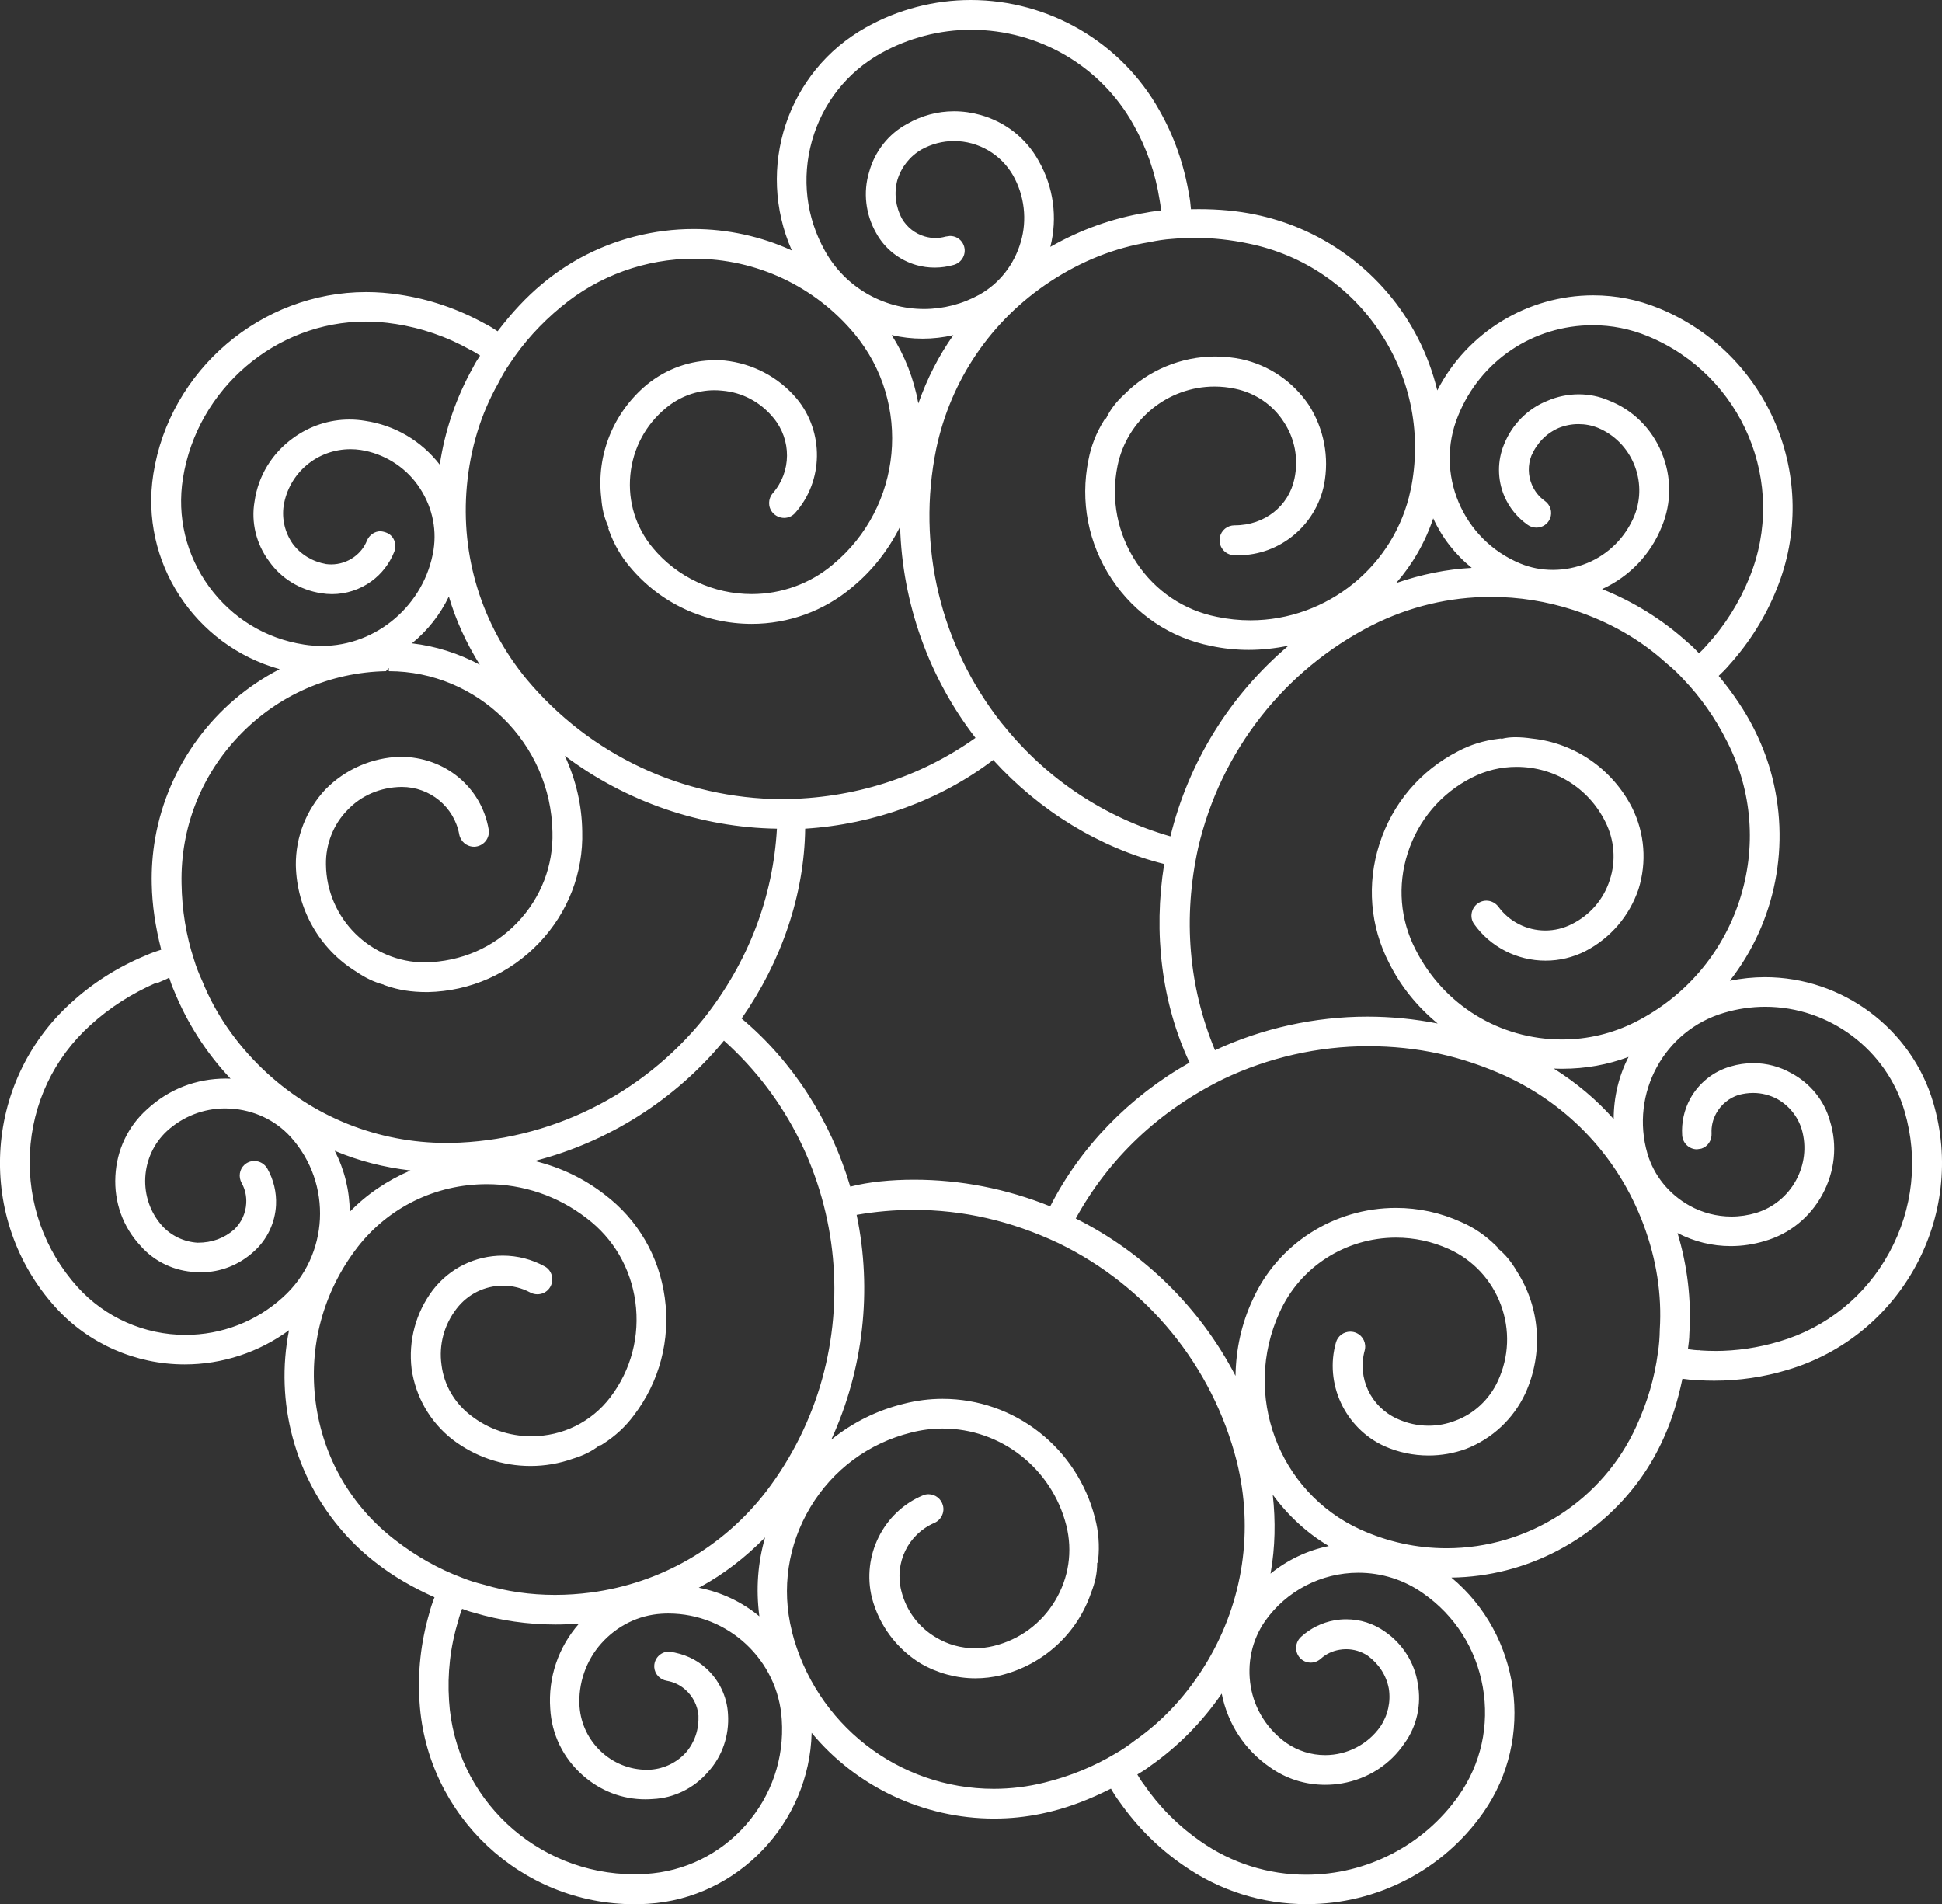<svg xmlns="http://www.w3.org/2000/svg" id="Layer_1" viewBox="0 0 647.64 635.01"><rect x="0" y="0" width="647.64" height="635.01" fill="#333333" stroke="none"/><defs><style>      .cls-1 {        fill: #fff;      }    </style></defs><path class="cls-1" d="M644.71,367.65c-7.23-24.59-30.3-41.78-56.09-41.78-3.94,0-7.87.41-11.74,1.2,15.37-19.71,20.46-45.63,13.59-69.96-1.38-4.85-3.28-9.65-5.64-14.28-2.91-5.73-6.74-11.45-11.66-17.44,1.16-1.09,2.33-2.24,3.51-3.64,6.81-7.58,12.14-16.09,15.82-25.3,14.95-36.71-2.68-78.73-39.31-93.66-6.98-2.86-14.33-4.31-21.84-4.31-21.95,0-42.04,12.34-52.03,31.71-5.84-24.29-22.91-44.39-46.16-54.16-4.69-1.96-9.63-3.48-14.67-4.52-5.8-1.19-11.93-1.77-18.74-1.77l-2.58.03c-.13-1.56-.29-3.16-.65-4.93-1.68-10.04-5.01-19.5-9.92-28.12C373.89,14.08,349.79,0,323.72,0c-12.18,0-24.24,3.15-34.88,9.11-26.38,14.73-36.88,46.92-24.77,74.41-10.22-4.68-21.48-7.14-32.77-7.14-13.18,0-26.25,3.34-37.82,9.64-4.45,2.44-8.73,5.35-12.68,8.66-5.19,4.32-10.05,9.5-14.85,15.79-1.36-.91-2.78-1.8-4.45-2.64-8.94-4.89-18.46-8.11-28.26-9.57-3.72-.58-7.44-.87-11.11-.87-35.07,0-65.59,26.09-70.99,60.68-4.61,29.2,13.75,57.19,42.13,65.08-21.81,11.23-37.24,32.11-41.52,56.4-.88,5.04-1.26,10.19-1.14,15.32.13,6.85,1.16,14.01,3.16,21.83-1.62.51-3.25,1.07-5,1.86-9.43,3.89-17.9,9.26-25.18,15.96-29.36,26.64-31.64,72.15-5.06,101.46,10.94,12.09,26.64,19.02,43.07,19.02,12.53,0,24.76-4.03,34.79-11.4-4.77,24.01,1.93,49.01,18.2,67.44,3.33,3.8,7.11,7.31,11.24,10.46,5.47,4.21,11.72,7.87,19.08,11.16-.66,1.67-1.26,3.41-1.76,5.37-2.83,9.78-3.92,19.76-3.23,29.66,2.41,37.76,33.86,67.33,71.6,67.33,1.52,0,3.05-.04,4.58-.14,30.04-1.86,53.88-27.12,54.58-57.02,14.84,17.96,37.32,28.6,60.82,28.6,1.38,0,2.77-.04,4.15-.11,5.06-.26,10.18-1.05,15.18-2.33,6.24-1.56,12.68-4.02,19.66-7.54.85,1.49,1.8,2.98,2.97,4.54,5.87,8.33,13,15.41,21.16,21.02,12.12,8.48,26.33,12.96,41.13,12.96,23.51,0,45.54-11.42,58.92-30.55,17.35-24.72,12.44-59.18-10.64-78.36,24.95-.33,48.46-12.63,63.07-33.03,2.95-4.12,5.52-8.61,7.64-13.32,2.68-5.86,4.75-12.4,6.34-19.96,1.68.24,3.41.45,5.33.5,1.75.1,3.51.15,5.26.15,8.32,0,16.52-1.21,24.38-3.58,38.01-11.21,59.85-51.22,48.67-89.18ZM571.91,450.51c-1.65,0-3.29-.05-4.92-.17v-.24s-.29.19-.29.19c-1.12-.01-2.22-.14-3.79-.36.24-1.73.46-3.46.48-5.24.69-11.3-.64-22.55-3.95-33.5,5.61,2.9,11.58,4.36,17.77,4.36,3.79,0,7.59-.57,11.28-1.68,8.22-2.35,15.05-7.83,19.22-15.45,4.21-7.7,5.12-16.46,2.56-24.62-1.86-6.77-6.56-12.56-12.86-15.91-3.84-2.19-8.23-3.35-12.69-3.35-2.58,0-5.15.38-7.63,1.12-5.69,1.61-10.6,5.55-13.46,10.8-1.99,3.69-2.91,7.88-2.64,12.12.17,2.64,2.33,4.69,4.94,4.69l1.44-.22c2.14-.66,3.55-2.74,3.42-5.06-.13-2.35.4-4.62,1.56-6.74,1.62-2.92,4.27-5.1,7.44-6.12,1.62-.43,3.25-.66,4.86-.66,2.83,0,5.56.69,8.07,2.03,3.94,2.22,6.84,5.83,8.15,10.13,3.42,11.76-3.43,24.25-15.24,27.85-2.67.79-5.42,1.2-8.2,1.2-4.9,0-9.72-1.25-13.98-3.62-6.88-3.84-11.86-9.99-14.04-17.32-5.86-20.12,5.63-41.2,25.59-47.01,4.46-1.33,9.07-2,13.7-2,21.39,0,40.5,14.35,46.47,34.88,4.62,15.82,2.82,32.53-5.09,47.06-7.91,14.54-20.96,25.08-36.75,29.7-7,2.09-14.2,3.15-21.41,3.15ZM379.29,591.76c1.49-.88,2.95-1.79,4.32-2.86,9.34-6.56,17.34-14.67,23.82-24.11,1.98,10.06,7.67,18.75,16.05,24.53,5.4,3.85,11.77,5.88,18.42,5.88,1.88,0,3.78-.15,5.66-.48,8.62-1.51,16.03-6.26,20.82-13.36,4.13-5.66,5.74-12.96,4.43-19.96-1.06-6.93-5.05-13.23-10.93-17.28-3.78-2.69-8.24-4.12-12.9-4.12-1.31,0-2.63.11-3.93.34-4.13.74-7.99,2.63-11.14,5.49-1.16,1.05-1.76,2.53-1.65,4.07.1,1.51.87,2.86,2.12,3.71.8.55,1.75.84,2.72.84,1.24,0,2.44-.47,3.38-1.31,1.75-1.57,3.85-2.58,6.24-2.98.74-.13,1.48-.19,2.22-.19,2.58,0,5.08.77,7.19,2.17,3.76,2.77,6.2,6.57,7.03,10.96.7,4.46-.32,8.98-2.84,12.71-4.18,5.93-11.06,9.47-18.37,9.48-4.62,0-9.08-1.39-12.91-4.02-6.33-4.44-10.68-11.3-11.93-18.85-1.3-7.77.4-15.51,4.77-21.8,7.13-10.12,18.76-16.15,31.13-16.15,7.76,0,15.22,2.36,21.56,6.84,10.6,7.39,17.68,18.48,19.93,31.27,2.26,12.81-.6,25.69-8.06,36.28-11.61,16.48-30.6,26.32-50.83,26.32-12.71,0-24.89-3.85-35.26-11.14-7.4-5.14-13.71-11.44-18.9-18.99-.73-.93-1.34-1.91-2.14-3.25ZM264.07,543.9c-3.51-14.12-1.31-28.79,6.2-41.3,7.51-12.51,19.43-21.34,33.56-24.86,3.44-.89,6.98-1.35,10.52-1.35,19.45,0,36.42,13.28,41.25,32.29,2.17,8.6.84,17.53-3.74,25.14-4.58,7.62-11.84,12.96-20.44,15.07-2.07.51-4.18.77-6.29.77-4.62,0-9.11-1.25-12.99-3.62-5.83-3.41-9.94-8.94-11.58-15.6-2.31-9.31,2.32-18.8,11.03-22.57,2.27-.99,3.48-3.43,2.88-5.78-.56-2.23-2.55-3.79-4.82-3.79-.64,0-1.25.11-1.84.37-13.22,5.49-20.52,20.19-17.02,34.21,2.4,9.12,8.15,16.86,16.21,21.83,5.61,3.25,11.93,4.97,18.27,4.97,2.86,0,5.74-.34,8.57-1.03,14.16-3.57,25.4-13.88,30.04-27.52,1.28-3.29,2.02-6.31,2.02-9.98h.24l.1-.99c.48-4.78.13-9.47-1.07-13.92-5.94-23.42-26.85-39.76-50.83-39.76-4.36,0-8.74.56-12.99,1.66-8.8,2.16-16.9,6.17-24.13,11.97,10.73-23.46,13.73-49.84,8.46-74.99,6.29-1.1,12.68-1.65,19.01-1.65,16.44,0,32.32,3.57,48.32,11.1,29.68,14.41,51.36,40.97,59.46,72.86,5.66,22.82,2.14,46.52-9.91,66.74-6.42,10.74-14.53,19.58-24.15,26.29-2.05,1.59-4.12,3.01-6.37,4.29-7.16,4.31-15.12,7.58-23.66,9.69-5.57,1.4-11.28,2.1-16.97,2.1-31.87,0-59.56-21.65-67.37-52.63ZM131.66,107.99c8.87,1.36,17.31,4.24,25.31,8.74.96.46,1.82,1,3.14,1.85-.84,1.26-1.66,2.53-2.33,3.9-5.65,10.07-9.39,20.98-11.12,32.47-6.19-7.97-15-13.14-24.94-14.61-1.73-.29-3.47-.43-5.19-.43-6.72,0-13.23,2.14-18.79,6.18-7.09,5.14-11.65,12.67-12.85,21.16-1.21,6.9.55,14.15,4.82,19.87,3.99,5.74,10.36,9.65,17.43,10.71,1.2.2,2.41.3,3.61.3,4.69,0,9.36-1.54,13.15-4.31,3.39-2.48,6.02-5.88,7.59-9.83.57-1.44.47-3.04-.31-4.38-.75-1.31-2.04-2.18-4.24-2.45-1.99,0-3.79,1.24-4.58,3.16-.87,2.17-2.31,4-4.27,5.42-2.23,1.61-4.87,2.47-7.62,2.47-.59,0-1.17-.04-1.72-.11-4.59-.83-8.44-3.17-11.12-6.75-2.6-3.71-3.67-8.21-3.04-12.65,1.76-10.95,11.15-18.9,22.32-18.9,1.12,0,2.25.08,3.37.25,7.63,1.18,14.55,5.43,19.01,11.67,4.59,6.42,6.47,14.12,5.29,21.67-2.92,18.25-18.94,32.02-37.26,32.02-1.96,0-3.94-.15-5.96-.47-12.76-1.96-23.99-8.82-31.64-19.31-7.67-10.51-10.75-23.34-8.71-36.13,4.73-29.79,30.96-52.26,60.99-52.26,3.19,0,6.4.25,9.66.77ZM323.91,9.93c22.49,0,43.19,12.09,54.05,31.57,4.43,7.83,7.37,16.24,8.78,25.3.2.97.31,1.94.45,3.44-1.61.13-3.19.3-4.8.64-11.29,1.85-22.08,5.7-32.11,11.45,2.46-9.8,1.08-19.94-3.89-28.66-4.13-7.51-11-12.95-19.34-15.32-2.93-.83-5.92-1.25-8.9-1.25-5.49,0-10.92,1.47-15.66,4.24-6.17,3.31-10.79,9.18-12.65,16.05-2.04,6.69-1.19,14.1,2.35,20.31,2.83,5.2,7.76,9.11,13.51,10.72,1.94.54,3.97.82,6,.82,2.17,0,4.32-.31,6.43-.92,1.48-.44,2.67-1.51,3.24-2.94.56-1.4.45-2.95-.31-4.27-.87-1.52-2.46-2.42-4.25-2.42l-1.44.2c-1.12.32-2.27.48-3.41.48s-2.35-.17-3.51-.5c-3.21-.92-5.93-3.03-7.62-5.89-2.19-4.11-2.73-8.59-1.57-12.92,1.3-4.33,4.17-7.95,8.07-10.21,3.32-1.83,7.05-2.81,10.82-2.81,8.11,0,15.68,4.41,19.72,11.49,3.79,6.73,4.72,14.81,2.55,22.16-2.21,7.57-7.11,13.81-13.76,17.55-5.66,3.14-12.05,4.8-18.5,4.8-13.74,0-26.38-7.4-33-19.31-6.34-11.24-7.88-24.32-4.36-36.81,3.53-12.52,11.71-22.88,23.03-29.18,9.2-5.12,19.59-7.82,30.09-7.82ZM253.24,539.01c-5.82-4.82-12.72-8.07-20.21-9.54.22-.1.43-.22.65-.34,7.64-4.17,14.85-9.69,21.47-16.43-2.42,8.33-3.11,17.13-1.91,26.32ZM543.11,352.46c-3.28,6.38-4.96,13.47-4.96,20.74l-.23-.27c-5.56-6.25-12.18-11.81-19.73-16.58.97.05,1.94.06,2.91.06,7.65,0,15.04-1.33,22.02-3.95ZM396.71,354.35c-20.09,11.34-36.44,28.19-46.47,47.93-14.62-5.88-29.91-8.87-45.44-8.87-7.49,0-15.03.71-21.24,2.31-6.56-22.14-19.27-41.88-36.25-56.06,13.37-19.13,20.92-41.39,21.21-63.31,23.04-1.47,45.09-9.52,62.7-22.92,15.54,17.09,35.59,29.33,57.03,34.7-3.71,23.08-.82,46.41,8.46,66.23ZM317.94,111.76c-4.82,6.79-8.74,14.43-11.68,22.77-1.48-8.16-4.49-15.9-8.9-22.8,3.37.8,6.82,1.2,10.32,1.2s6.89-.39,10.27-1.17ZM160.03,221.68c-7.11-3.81-14.81-6.24-22.66-7.14,5.18-4.2,9.38-9.52,12.32-15.61,2.28,7.79,5.75,15.43,10.33,22.76ZM111.92,383.89c7.73,3.25,16.11,5.41,24.98,6.44-7.76,3.32-14.71,8.04-20.26,13.79-.04-7.07-1.75-13.99-5-20.35.1.04.19.08.28.11ZM424.45,498.46c5.12,7,11.51,12.86,18.69,17.11-7.09,1.44-13.73,4.59-19.43,9.2.03-.18.06-.36.09-.52,1.43-8.25,1.65-16.9.65-25.78ZM580.09,300.34c-5.78,17.65-18.08,32.02-34.65,40.44-7.69,3.89-15.95,5.86-24.52,5.86-20.77,0-39.48-11.48-48.83-29.96-5.15-9.95-6.1-21.38-2.63-32.18,3.52-11,11.11-19.94,21.35-25.16,4.68-2.4,9.71-3.61,14.94-3.61,12.63,0,23.97,7,29.59,18.27,3.07,6.06,3.62,13.14,1.51,19.44-2.04,6.44-6.53,11.67-12.65,14.73-2.79,1.42-5.78,2.13-8.87,2.13-6.16,0-11.99-2.95-15.59-7.88-.96-1.29-2.46-2.07-4.04-2.07-.78,0-1.56.19-2.25.55-1.29.66-2.23,1.85-2.59,3.28-.34,1.38-.08,2.82.74,3.97,5.43,7.64,14.33,12.21,23.82,12.21,4.66,0,9.13-1.07,13.33-3.2,8.36-4.36,14.63-11.68,17.68-20.64,2.81-9.03,2.07-18.64-2.09-27.07-6.63-13.01-19.17-21.68-33.5-23.18-1.85-.27-3.66-.43-5.47-.43-1.45,0-2.9.1-4.72.57l-.04-.15-.99.12c-4.87.61-9.24,1.96-13.33,4.13-12.59,6.44-21.93,17.43-26.25,30.93-4.29,13.32-3.13,27.44,3.24,39.75,3.84,7.69,9.27,14.44,16.17,20.13-7.72-1.53-15.59-2.3-23.46-2.3-17.46,0-35,3.87-50.8,11.21-8.76-21.12-10.78-44.06-5.61-67.54,7.5-32.15,28.6-59.16,57.88-74.12,12.54-6.31,25.92-9.51,39.79-9.51,9.3,0,18.55,1.47,27.5,4.38,11.93,3.9,22.34,9.85,30.98,17.73,2.02,1.64,3.85,3.34,5.59,5.26,5.79,6.02,10.74,13.06,14.68,20.93,8.41,16.51,9.85,35.33,4.08,52.99ZM569.08,215.31c-.64.77-1.33,1.45-2.46,2.55-1.2-1.28-2.42-2.51-3.79-3.63-8.37-7.57-17.96-13.54-28.55-17.78,9.16-4.19,16.21-11.57,19.93-20.88,3.29-7.9,3.27-16.66-.08-24.68-3.38-8.08-9.66-14.25-17.64-17.35-3.16-1.36-6.53-2.05-10.03-2.05s-7.12.73-10.42,2.17c-6.51,2.57-11.77,7.86-14.43,14.49-2.3,5.47-2.27,11.76.05,17.25,1.63,3.86,4.34,7.19,7.82,9.64.85.61,1.85.92,2.9.92,2.03,0,3.84-1.22,4.58-3.11.82-2.1.08-4.5-1.82-5.84-1.91-1.36-3.35-3.19-4.29-5.42-1.29-3.09-1.34-6.52-.15-9.61,1.88-4.29,5.04-7.5,9.13-9.27,2.12-.85,4.32-1.28,6.57-1.28s4.39.41,6.45,1.23c11.31,4.67,16.8,17.81,12.23,29.28-2.9,7.14-8.64,12.91-15.73,15.82-3.69,1.51-7.55,2.28-11.46,2.28s-7.41-.71-10.86-2.11c-19.35-7.97-28.66-30.1-20.75-49.32,7.41-18.32,25.04-30.15,44.9-30.15,6.3,0,12.48,1.22,18.34,3.64,31.6,12.99,46.78,49.14,33.86,80.6-3.38,8.34-8.13,15.89-14.31,22.62ZM465.6,194.44c5.5-6.31,9.69-13.59,12.37-21.58,2.91,6.39,7.3,12.03,12.85,16.51-8.36.45-16.81,2.15-25.22,5.07ZM470.42,163.43c-5.26,25.17-27.72,43.43-53.41,43.43-3.72,0-7.49-.39-11.17-1.16-11-2.17-20.51-8.57-26.8-18.02-6.39-9.62-8.65-21.11-6.35-32.37,3.14-15.3,16.74-26.41,32.35-26.41,2.31,0,4.63.25,6.91.74,6.65,1.38,12.51,5.36,16.11,10.95,3.76,5.6,5.05,12.38,3.62,19.09-1.89,8.99-9.82,15.51-19.9,15.51h-.05c-2.42,0-4.44,1.63-4.91,3.97-.29,1.43.05,2.92.96,4.08.87,1.12,2.17,1.81,3.56,1.89l1.61.04c13.76,0,25.78-9.86,28.6-23.46,1.81-9.25,0-18.73-5.1-26.7-5.29-7.82-13.27-13.23-22.44-15.24-2.88-.59-5.82-.89-8.74-.89-11.35,0-22.4,4.61-30.28,12.6-2.59,2.4-4.57,4.81-6.17,8.14l-.23-.1-.5.81c-2.53,4.09-4.24,8.47-5.09,12.99-2.84,13.87-.08,28.01,7.78,39.83,7.74,11.65,19.5,19.56,33.09,22.25,4.09.88,8.33,1.32,12.56,1.32s8.83-.47,13.27-1.4c-19.47,16.47-33.34,38.84-39.38,63.59-21.97-6.33-41.14-19.05-55.52-36.86l-.77-.92h-.01c-20.45-25.91-28.38-59.25-21.8-91.44,4.85-23.02,18.33-42.84,37.98-55.78,10.46-6.88,21.6-11.3,33.18-13.16,2.54-.54,5.01-.92,7.6-1.09,2.47-.22,4.97-.34,7.48-.34,5.94,0,12,.64,18.04,1.93,18.15,3.73,33.75,14.34,43.95,29.86,10.21,15.54,13.75,34.12,9.99,52.32ZM285.03,111.4c19.17,23.18,15.92,57.66-7.26,76.85-7.51,6.36-17.13,9.86-27.07,9.86-12.81,0-24.82-5.61-32.99-15.4-5.68-6.81-8.34-15.44-7.5-24.29.84-8.84,5.08-16.79,11.93-22.41,4.58-3.79,10.29-5.88,16.11-5.88.83,0,1.65.04,2.5.13,6.74.55,12.83,3.78,17.18,9.08,6.11,7.39,6.03,17.95-.19,25.11-1.63,1.88-1.67,4.61-.1,6.47.96,1.14,2.37,1.8,3.87,1.8,1.39,0,2.72-.59,3.62-1.61,9.54-10.65,9.78-27.08.55-38.21-6.1-7.19-14.63-11.68-24.05-12.67-.99-.08-1.99-.11-2.98-.11-8.43,0-16.37,2.82-22.95,8.16-11.21,9.36-16.89,23.51-15.18,37.8.27,3.54.92,6.59,2.53,9.92l-.22.13.31.87c1.63,4.53,3.99,8.6,6.98,12.09,10.06,12.05,24.85,18.96,40.59,18.96,12.26,0,24.13-4.32,33.42-12.18,6.65-5.45,12.03-12.25,16.05-20.24.73,25.49,9.55,50.29,25.14,70.44-18.66,13.23-40.58,20.28-64.62,20.44-33-.18-64.02-14.77-85.1-40.02-14.96-18.15-22.04-41.04-19.9-64.48,1.15-12.48,4.66-23.95,10.42-34.14,1.16-2.32,2.4-4.49,3.89-6.62,4.57-6.97,10.35-13.35,17.16-18.96,12.4-10.33,28.13-16.02,44.28-16.02,20.78,0,40.32,9.17,53.59,25.14ZM128.71,223.84l.89-1.03s.05,0,.07,0v1.02c29.57,0,54.05,24.05,54.57,53.62.32,11.21-3.83,21.92-11.65,30.14-7.96,8.36-18.68,13.1-30.87,13.36-17.99,0-32.8-14.62-33.01-32.61-.13-6.79,2.46-13.39,7.11-18.14,4.63-4.91,10.96-7.67,18.14-7.77,9.44,0,17.5,6.65,19.19,15.82.45,2.39,2.49,4.12,4.99,4.12,1.45-.03,2.83-.7,3.76-1.82.91-1.1,1.3-2.53,1.07-3.92-2.39-14.06-14.55-24.26-29.52-24.26h-.01c-9.43.29-18.27,4.15-24.91,10.89-6.44,6.9-9.95,15.87-9.87,25.27.31,14.59,7.82,27.87,20.07,35.46,3.06,2.07,5.93,3.5,9.29,4.39v.08s.87.29.87.29c4.06,1.39,8.2,2.09,13.55,2.09h.26c14.15-.31,27.32-6.15,37.11-16.42,9.64-10.14,14.75-23.36,14.36-37.2-.11-8.61-2.07-17.06-5.8-25.17,20.4,15.33,45.28,23.91,70.73,24.3-1.3,22.83-9.47,44.35-24.34,63.25-20.75,25.69-51.51,40.83-84.37,41.55h-1.47c-22.95.01-44.74-8.76-61.34-24.68-9.03-8.69-15.81-18.57-20.18-29.44-1.08-2.35-2.02-4.68-2.74-7.17-2.6-7.93-3.98-16.43-4.11-25.23-.38-18.5,6.48-36.04,19.33-49.42,12.9-13.42,30.25-21.02,48.87-21.38ZM52.86,327.66c1.34-.64,2.7-1.07,3.56-1.65.46,1.42.92,2.82,1.54,4.18,4.46,11,10.82,20.92,18.93,29.53l-1.57-.04c-9.91,0-18.99,3.53-26.25,10.22-6.39,5.7-10.15,13.62-10.59,22.29-.46,8.75,2.54,17.02,8.39,23.27,4.61,5.29,11.35,8.48,18.48,8.75l1.79.06c6.44,0,12.65-2.46,17.5-6.9,4.43-3.94,7.13-9.61,7.41-15.56.2-4.18-.8-8.37-2.88-12.08-.89-1.58-2.56-2.56-4.36-2.56-1.24,0-2.41.46-3.32,1.3-1.66,1.53-2.03,4.02-.89,6.06,1.14,2.05,1.65,4.32,1.52,6.74-.18,3.34-1.62,6.45-4.02,8.74-3.32,2.88-7.3,4.41-12.19,4.41h-.05c-4.52-.29-8.69-2.28-11.75-5.59-8.19-9.11-7.46-23.32,1.62-31.7,5.32-4.83,12.18-7.5,19.33-7.5l1.7.05c7.87.46,15.05,3.83,20.19,9.49,14.01,15.56,12.83,39.53-2.62,53.45-8.87,8.09-20.41,12.54-32.48,12.54-13.74,0-26.85-5.82-36-15.97-11.03-12.25-16.67-28.08-15.88-44.6.8-16.54,7.97-31.71,20.19-42.73,6.43-5.87,13.71-10.51,22.12-14.21v.09l.57-.08ZM119.05,416.15c10.4-13.51,26.19-21.25,43.31-21.25,12.13,0,23.62,3.9,33.24,11.31,8.94,6.74,14.72,16.63,16.28,27.87,1.57,11.46-1.4,22.78-8.37,31.92-6.3,8.24-15.88,12.96-26.29,12.96-7.4,0-14.39-2.4-20.23-6.94-5.46-4.2-8.92-10.18-9.75-16.86-.94-6.68.85-13.36,5.05-18.78,3.75-4.86,9.39-7.64,15.46-7.64,3.16,0,6.29.78,9.07,2.27.74.4,1.57.6,2.4.6,1.56,0,3-.7,3.93-1.93.89-1.17,1.22-2.67.92-4.09-.29-1.39-1.16-2.58-2.39-3.25-4.25-2.36-9.1-3.61-14.01-3.61-9.22,0-17.74,4.2-23.38,11.54-5.65,7.55-8.15,16.86-7.02,26.25,1.36,9.36,6.19,17.69,13.57,23.48,7.59,5.8,16.61,8.88,26.09,8.88,4.86,0,9.63-.83,14.15-2.44,3.39-1.05,6.23-2.35,9.1-4.64l.18.19.79-.51c4.13-2.65,7.48-5.77,10.23-9.48,8.58-11.25,12.25-25.19,10.32-39.25-1.9-13.85-9.04-26.09-20.1-34.43-6.79-5.27-14.59-9.02-23.29-11.16,24.71-6.37,46.94-20.47,63.12-40.13,42.98,38.51,49.21,104.31,14.08,150.35-14.38,18.61-35.14,30.58-58.46,33.69-3.99.52-8,.79-11.98.79-8.19,0-16.11-1.14-23.62-3.39-2.53-.63-4.91-1.34-7.31-2.32-7.83-2.92-15.33-7.14-22.3-12.53-14.7-11.25-24.13-27.58-26.56-45.96-2.45-18.45,2.45-36.74,13.78-51.51ZM152.82,540.52c.32-1.39.79-2.7,1.29-4.01,1.29.48,2.58.96,3.93,1.29,8.84,2.63,17.99,3.95,27.22,3.95,2.62,0,5.23-.11,7.86-.33-6.95,7.91-10.36,18-9.62,28.4.47,8.56,4.31,16.43,10.8,22.17,5.94,5.27,13.19,8.05,20.93,8.05.84,0,1.7-.04,2.51-.1,7-.31,13.7-3.6,18.36-9.01,4.73-5.14,7.17-12.18,6.68-19.33-.32-5.92-3.07-11.57-7.56-15.5-3.14-2.77-7.03-4.59-12.07-5.34-1.38,0-2.7.57-3.65,1.58-.93,1.01-1.4,2.32-1.3,3.71.18,2.25,1.9,4.08,4.18,4.46,2.33.4,4.43,1.4,6.23,3.01,2.5,2.23,4.04,5.29,4.32,8.6.19,4.64-1.26,8.92-4.18,12.31-3.04,3.34-7.21,5.37-11.7,5.71l-1.34.04c-11.74,0-21.58-9.26-22.44-21.07-.5-7.69,2.16-15.38,7.28-21.09,5.26-5.87,12.36-9.38,20-9.86.78-.05,1.56-.08,2.32-.08,20.03,0,36.66,15.56,37.85,35.44.85,12.87-3.41,25.32-11.99,35.07-8.61,9.76-20.47,15.56-33.4,16.33-1.28.08-2.54.11-3.8.11-32.67,0-59.8-25.44-61.78-57.91-.59-8.99.4-17.86,3.05-26.61ZM453.62,510.04c-27.35-12.53-39.43-44.98-26.9-72.35,6.75-15.15,21.99-24.96,38.86-24.96,6.12,0,12.05,1.29,17.63,3.81,8.07,3.66,14.22,10.26,17.31,18.59,3.09,8.33,2.74,17.35-.98,25.38-2.82,6.17-8,11.01-14.25,13.28-2.84,1.1-5.83,1.66-8.87,1.66-3.64,0-7.18-.79-10.55-2.35-8.73-4.01-13.25-13.55-10.77-22.69.66-2.39-.48-4.86-2.72-5.87-.65-.31-1.35-.45-2.07-.45-2.21,0-4.16,1.45-4.76,3.53-3.95,13.74,2.97,28.64,16.14,34.65,4.67,2.07,9.63,3.11,14.75,3.11,4.24,0,8.41-.73,12.42-2.18,8.8-3.43,15.84-10.01,19.82-18.52,6.05-13.29,5-28.5-2.77-40.64-1.8-3.1-3.72-5.59-6.58-7.88l.11-.18-.64-.63c-3.52-3.44-7.3-6.01-11.53-7.83-6.89-3.13-14.2-4.71-21.74-4.71-20.73,0-39.52,12.09-47.86,30.79-3.61,7.82-5.5,16.28-5.64,25.22-11.76-22.64-30.5-41.13-53.28-52.48,11.03-20.04,27.71-35.92,49.26-46.52,15-7.16,31.67-10.93,48.22-10.93s31.29,3.34,45.83,9.91c21.37,9.84,37.69,27.37,45.97,49.41,4.39,11.7,6.23,23.55,5.49,35.27-.04,2.58-.22,5.08-.63,7.65-1.08,8.27-3.51,16.52-7.19,24.53-11.23,24.7-36.06,40.65-63.27,40.65-9.98,0-19.67-2.12-28.83-6.28Z"></path></svg>